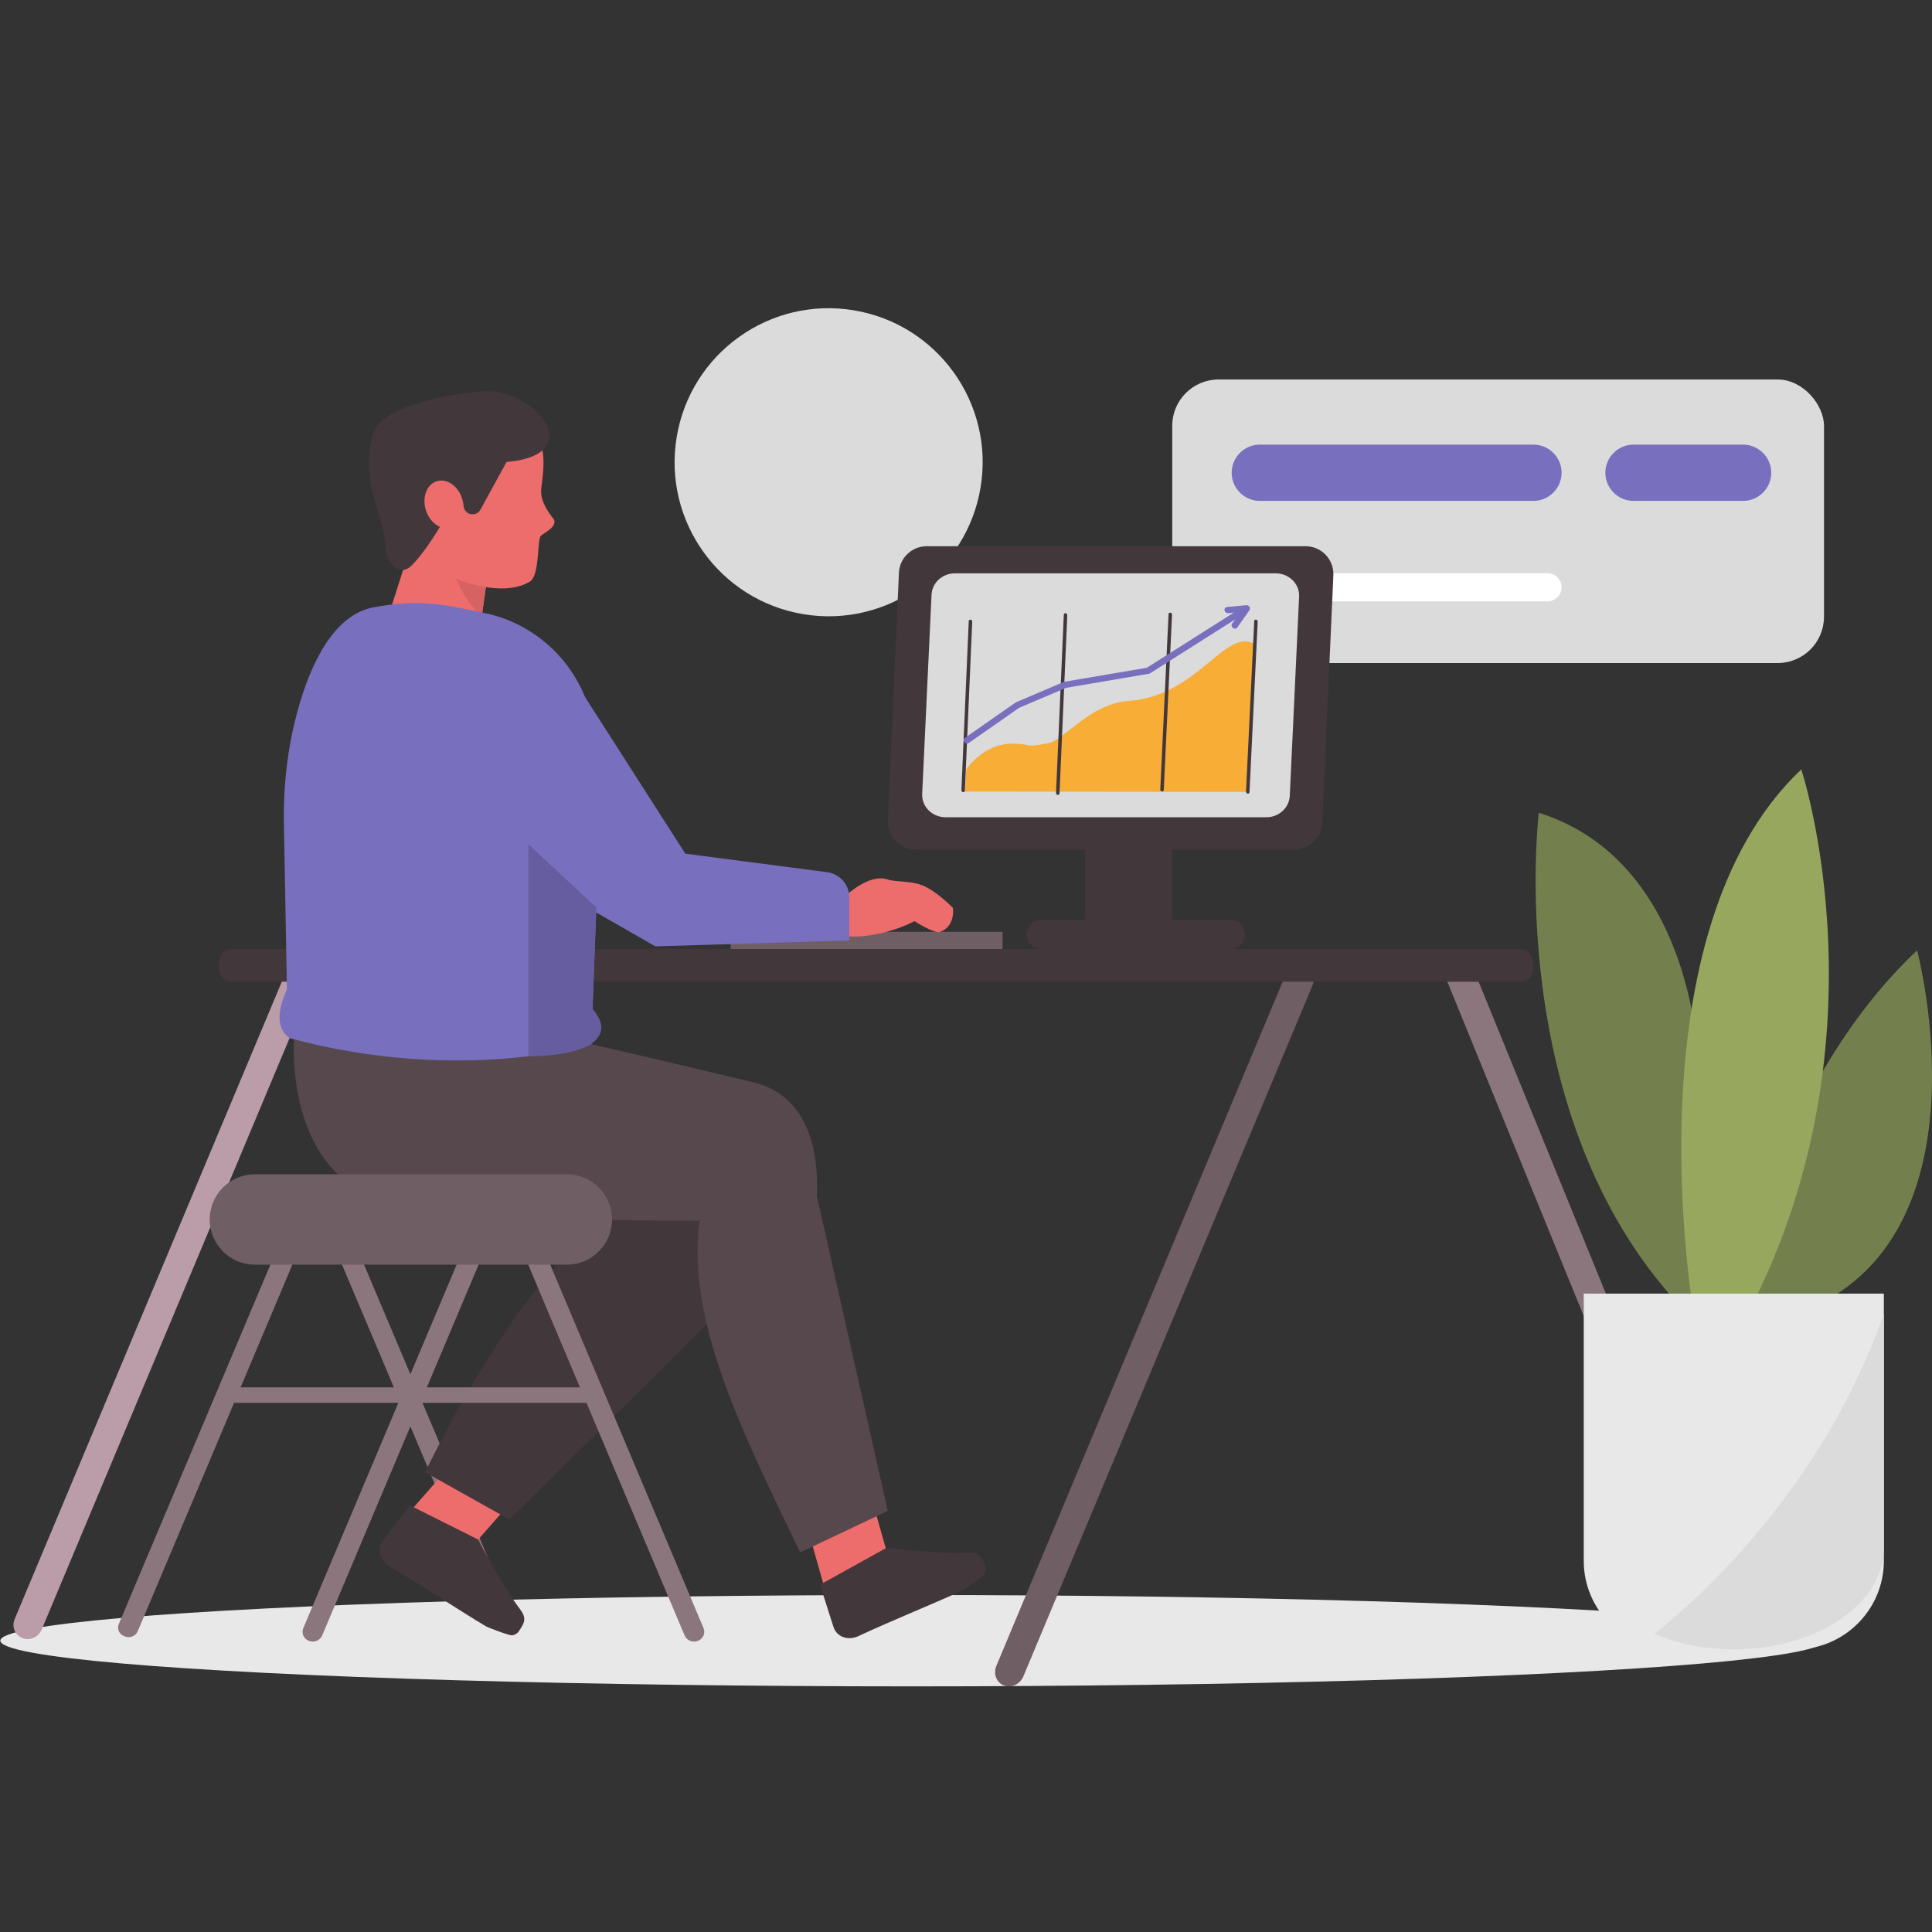 <?xml version="1.0" encoding="UTF-8"?><svg id="Layer_1" xmlns="http://www.w3.org/2000/svg" viewBox="0 0 500 500"><rect x="0" y="0" width="500" height="500" fill="#333333" stroke="none"/><defs><style>.cls-1{fill:#57484e;}.cls-1,.cls-2,.cls-3,.cls-4,.cls-5,.cls-6,.cls-7,.cls-8,.cls-9,.cls-10,.cls-11,.cls-12,.cls-13,.cls-14,.cls-15,.cls-16,.cls-17,.cls-18,.cls-19,.cls-20{stroke-width:0px;}.cls-1,.cls-3,.cls-4,.cls-8,.cls-11,.cls-13,.cls-14,.cls-18,.cls-19,.cls-20{fill-rule:evenodd;}.cls-2,.cls-13{fill:#705e65;}.cls-3{fill:#665da1;}.cls-4,.cls-7{fill:#796fbf;}.cls-5{fill:#f7ad36;}.cls-6,.cls-11{fill:#dbdbdb;}.cls-8{fill:#ba9da8;}.cls-9{fill:#97a85e;}.cls-10,.cls-19{fill:#42373b;}.cls-12{fill:#e8e8e8;}.cls-14{fill:#d66262;}.cls-15{fill:#fff;}.cls-16{fill:#73804d;}.cls-17,.cls-20{fill:#ed6c6c;}.cls-18{fill:#8c767e;}</style></defs><path class="cls-16" d="M448.89,338.33s9.46-56.75,47.25-92.38c0,0,20.01,75.15-31.01,94.05-3.69,1.37-16.24-1.68-16.24-1.68Z"/><path class="cls-16" d="M439.34,273.35s-1.48-50.56-41.09-63c0,0-9.66,78.43,36.87,127.98l9.63,4.81-5.41-69.78Z"/><path class="cls-9" d="M438.36,340s-17.23-98.32,27.81-140.88c0,0,23.8,71.86-15.52,144.01l-12.29-3.13Z"/><rect class="cls-6" x="303.37" y="98.21" width="168.68" height="73.39" rx="12" ry="12"/><path class="cls-7" d="M396.86,129.63h-70.83c-4,0-7.28-3.28-7.28-7.28h0c0-4,3.28-7.28,7.28-7.28h70.83c4,0,7.28,3.28,7.28,7.28h0c0,4-3.28,7.28-7.28,7.28Z"/><path class="cls-7" d="M451.12,129.63h-28.38c-4,0-7.28-3.28-7.28-7.28h0c0-4,3.28-7.28,7.28-7.28h28.38c4,0,7.28,3.28,7.28,7.28h0c0,4-3.28,7.28-7.28,7.28Z"/><path class="cls-15" d="M400.5,155.62h-78.11c-2,0-3.64-1.64-3.64-3.64h0c0-2,1.64-3.64,3.64-3.64h78.11c2,0,3.64,1.64,3.64,3.64h0c0,2-1.64,3.64-3.64,3.64Z"/><circle class="cls-6" cx="214.46" cy="119.64" r="39.86" transform="translate(61.59 311.83) rotate(-80.66)"/><rect class="cls-10" x="280.87" y="200.44" width="22.5" height="37.58"/><path class="cls-19" d="M318.39,245.63h-48.86c-2.09,0-3.81-1.71-3.81-3.81h0c0-2.09,1.71-3.81,3.81-3.81h48.86c2.09,0,3.81,1.71,3.81,3.81h0c0,2.09-1.71,3.81-3.81,3.81Z"/><ellipse class="cls-12" cx="236.07" cy="424.61" rx="235.98" ry="11.82"/><path class="cls-18" d="M129.93,418.51h0c1.35-.52,2.03-1.94,1.51-3.17l-45.51-107.64c-.52-1.23-2.03-1.8-3.39-1.27h0c-1.35.52-2.03,1.94-1.51,3.17l45.51,107.64c.52,1.23,2.03,1.8,3.39,1.27Z"/><polygon class="cls-20" points="105.98 391.33 122.9 399.42 134.41 386.29 117.49 378.2 105.98 391.33"/><path class="cls-19" d="M134.27,422.19c-.37.54-.98.91-1.69,1.03-.71.12-6.2-1.96-6.83-2.34-6-3.53-17.04-10.86-24.99-15.54-1.24-.73-2.12-1.85-2.44-3.11-.32-1.26-.06-2.54.73-3.56,2.97-3.82,7.05-9.07,7.05-9.07l17.64,8.84s6.22,11.94,10.7,17.82c1.88,2.46,1.46,3.52-.17,5.92h0Z"/><path class="cls-19" d="M198.9,326.97l-67.04,66.29-21.88-12.26c15.94-31.96,40.26-71.08,62.46-70.31l26.46,16.28Z"/><polygon class="cls-20" points="213.6 411.71 229.58 401.9 224.81 385.1 208.83 394.91 213.6 411.71"/><path class="cls-19" d="M254.99,405.29c.24.61.2,1.32-.1,1.98-.3.66-5.12,4-5.78,4.31-6.3,2.96-18.59,7.92-26.94,11.84-1.3.61-2.72.7-3.94.26-1.22-.44-2.13-1.39-2.52-2.61-1.47-4.6-3.5-10.95-3.5-10.95l17.26-9.56s13.37,1.61,20.75,1.24c3.09-.16,3.73.78,4.78,3.49h0Z"/><path class="cls-18" d="M446.32,420.02h0c-1.94.73-4.12-.19-4.88-2.05l-66.71-163.52c-.76-1.86.19-3.97,2.13-4.7h0c1.94-.73,4.12.19,4.88,2.05l66.71,163.52c.76,1.86-.19,3.97-2.13,4.7Z"/><path class="cls-8" d="M5.8,423.94h0c-1.93-.75-2.83-2.93-2.02-4.88l71.54-170.69c.82-1.94,3.04-2.91,4.97-2.17h0c1.93.75,2.83,2.93,2.02,4.88L10.77,421.77c-.82,1.94-3.04,2.91-4.97,2.17Z"/><path class="cls-13" d="M259.8,436.18h0c-1.93-.75-2.8-3-1.95-5.04l74.79-178.72c.85-2.04,3.11-3.08,5.04-2.33h0c1.93.75,2.8,3,1.95,5.04l-74.79,178.72c-.85,2.04-3.11,3.08-5.04,2.33Z"/><path class="cls-1" d="M76.33,265.37s-5.43,42.42,30,47.22c35.43,4.8,104.4,3.02,104.4,3.02,0,0,5.91-30.33-15.86-35.54-27.51-6.58-41.85-9.84-41.85-9.84l-76.69-4.85Z"/><path class="cls-20" d="M99.81,161.66l8.53-26.76,18.81,7.09-3.6,25.5c-5.62-6.36-14.14-7.14-23.75-5.83h0Z"/><path class="cls-14" d="M116.34,143.31s.74,9.13,8.34,16.19l.75-5.34,1.11-7.84c-3.86-.09-7.4-.81-10.2-3.01Z"/><path class="cls-17" d="M104.54,121.64c2.53-12.54,3.44-14.68,14.46-16.8,11.17-1.13,3.79,2.83,15.37,5.44,6.81,1.53,6.87,7.85,5.74,15.8-.4,2.77.87,5.37,3.3,8.43.67,1.92-2.49,3.31-3.4,4.13-1.07.97-.25,10.31-2.89,11.89-7.24,4.34-19.07-.71-19.07-.71-12.72-6.61-5.52-32.37-5.52-32.37-.73-4.35-8.67,7.52-8,4.19Z"/><path class="cls-19" d="M118.83,127.34s-6.56,13.31-12.34,19.04c-3.14,3.11-6.51-.63-6.76-5.04-.49-8.8-6.78-16.62-3.1-29.21,1.88-6.45,16.83-9.88,28.18-10.85,13.17-1.13,28.1,16.35,6.28,18.28l-6.75,12.34c-.99,1.8-3.66,1.53-4.26-.44l-1.26-4.12Z"/><path class="cls-20" d="M113.06,124.53c2.6-.8,5.53,1.25,6.55,4.56,1.02,3.32-.26,6.66-2.86,7.46-2.6.8-5.53-1.25-6.55-4.57-1.02-3.32.26-6.66,2.86-7.46h0Z"/><rect class="cls-2" x="189.09" y="241.16" width="70.39" height="4.47" transform="translate(448.56 486.79) rotate(180)"/><rect class="cls-10" x="56.72" y="245.63" width="340.03" height="8.44" rx="3.03" ry="3.03"/><path class="cls-12" d="M409.87,334.79h77.67v69.15c0,12.65-10.27,22.92-22.92,22.92h-31.83c-12.65,0-22.92-10.27-22.92-22.92v-69.15h0Z"/><path class="cls-6" d="M487.54,400.56v-60.56c-15.61,44.48-46.9,72.9-59.35,82.86,5.96,2.52,12.98,4,20.52,4h0c21.45,0,38.84-11.78,38.84-26.3Z"/><path class="cls-4" d="M155.43,205.57l-2.42,64.65s-33.43,10.48-78.07-1.55c-3.09-2.25-3.56-6.27-.68-12.6l-.78-42.84c-.18-9.9.93-19.79,3.56-29.34,3.27-11.9,9.23-24.87,19.83-26.76,11.03-1.97,16.9-1.05,29.17,1.67,14.73,3.26,25.99,15.84,27.61,30.55l1.78,16.21Z"/><path class="cls-20" d="M219.04,231.66s5.98-5.63,10.61-4.07c2.2.74,5.6.27,8.91,1.48,3.64,1.34,8.05,5.89,8.05,5.89,0,0,.76,4.74-3.34,6.22-1.46.53-6.61-2.79-6.61-2.79-3.85,2.09-11.16,4.33-16.87,3.95l-10.69-.49-4.92-6.03,14.86-4.16Z"/><path class="cls-4" d="M148.44,175.77l28.92,45.16,36.7,4.79c3.28.43,5.74,3.22,5.74,6.53v11.14l-50.19,1.53-32.85-18.82,11.68-50.33Z"/><path class="cls-1" d="M211.33,309.22l18.43,81.8-22.67,10.74c-15.15-31.45-29.42-59.85-26.07-85.76l30.3-6.77Z"/><path class="cls-18" d="M180.62,424.66h0c1.35-.52,2-2,1.46-3.29l-47.9-113.55c-.55-1.29-2.08-1.92-3.44-1.4h0c-1.35.52-2,2-1.46,3.29l47.9,113.55c.55,1.29,2.08,1.92,3.44,1.4Z"/><path class="cls-18" d="M103.29,363.05h-42.35c-1.1,0-2-.9-2-2h0c0-1.1.9-2,2-2h42.35c1.1,0,2,.9,2,2h0c0,1.1-.9,2-2,2Z"/><path class="cls-18" d="M79.95,424.66h0c-1.35-.52-2-2-1.46-3.29l47.9-113.55c.55-1.29,2.08-1.92,3.43-1.4h0c1.35.52,2,2,1.46,3.29l-47.9,113.55c-.55,1.29-2.08,1.92-3.44,1.4Z"/><path class="cls-18" d="M153.68,363.05h-45.35c-1.1,0-2-.9-2-2h0c0-1.1.9-2,2-2h45.35c1.1,0,2,.9,2,2h0c0,1.1-.9,2-2,2Z"/><path class="cls-18" d="M32.35,423.52l-.22-.08c-1.29-.5-1.92-1.91-1.39-3.14l46.11-109.3c.52-1.24,1.99-1.83,3.28-1.33l.22.08c1.29.5,1.92,1.91,1.39,3.14l-46.11,109.3c-.52,1.24-1.99,1.83-3.28,1.33Z"/><path class="cls-13" d="M146.7,327.29h-80.74c-6.46,0-11.69-5.23-11.69-11.69h0c0-6.46,5.23-11.69,11.69-11.69h80.74c6.46,0,11.69,5.23,11.69,11.69h0c0,6.46-5.23,11.69-11.69,11.69Z"/><path class="cls-3" d="M154.33,234.85l-17.58-16.38v54.87s10.36.32,16.25-3.13c2.91-2.3,3.92-4.85.34-9.15l.98-26.22Z"/><path class="cls-19" d="M335.02,219.86h-98.05c-4.1,0-7.37-3.42-7.19-7.52l2.86-64.1c.17-3.85,3.34-6.88,7.19-6.88h98.05c4.1,0,7.37,3.42,7.19,7.52l-2.86,64.1c-.17,3.85-3.34,6.88-7.19,6.88Z"/><path class="cls-11" d="M327.71,211.51h-82.97c-3.47,0-6.24-2.75-6.08-6.05l2.42-51.56c.15-3.09,2.83-5.53,6.08-5.53h82.97c3.47,0,6.24,2.75,6.08,6.05l-2.42,51.56c-.15,3.09-2.83,5.53-6.08,5.53Z"/><path class="cls-5" d="M250.07,199.11s4.34-6.61,11.77-6.65c5.68-.03,2.64,1.23,9.51-.14,4.06-.81,10.74-10.22,20.68-10.91,18-1.25,25.1-19.17,32.69-14.72l-1.8,38.25-73.13-.08.27-5.75Z"/><path class="cls-10" d="M249.32,205s-.05,0-.08,0c-.25-.03-.44-.26-.43-.51l1.9-43.73c.01-.25.22-.42.47-.38.25.03.44.26.43.51l-1.9,43.73c0,.22-.18.38-.4.39Z"/><path class="cls-10" d="M322.98,205.39s-.05,0-.08,0c-.25-.04-.44-.27-.43-.51l2.12-44.14c.01-.25.23-.42.47-.38.25.04.44.27.43.51l-2.12,44.14c-.01.22-.18.38-.4.39Z"/><path class="cls-10" d="M300.79,204.83s-.05,0-.08,0c-.25-.04-.44-.27-.43-.51l2.14-45.38c.01-.25.22-.42.47-.38.25.04.44.27.43.51l-2.14,45.38c-.01.22-.18.38-.4.39Z"/><path class="cls-10" d="M273.81,205.72s-.05,0-.08,0c-.25-.03-.44-.26-.43-.51l2.01-46.12c.01-.25.22-.42.47-.38.25.03.44.26.43.51l-2.01,46.12c0,.22-.18.38-.4.39Z"/><path class="cls-7" d="M250.29,192.44c-.27,0-.54-.12-.72-.36-.28-.37-.22-.86.12-1.1l13.14-9.17s.08-.05.13-.07l12.33-5.25c.05-.02.11-.04.16-.05l21.34-3.62,24.77-15.7c.36-.23.86-.1,1.12.28.26.38.19.87-.17,1.09l-24.89,15.78c-.08.05-.17.09-.27.1l-21.4,3.63-12.19,5.18-13.08,9.13c-.12.08-.26.13-.4.13Z"/><path class="cls-7" d="M319.63,162.7c-.18,0-.37-.05-.53-.17-.37-.28-.48-.78-.24-1.12l2.12-3.02-3.13.3c-.42.04-.86-.28-.94-.72-.09-.44.2-.83.63-.87l4.99-.47c.33-.03.64.13.82.42.18.28.18.63,0,.88l-3.15,4.48c-.13.19-.35.29-.57.3Z"/></svg>